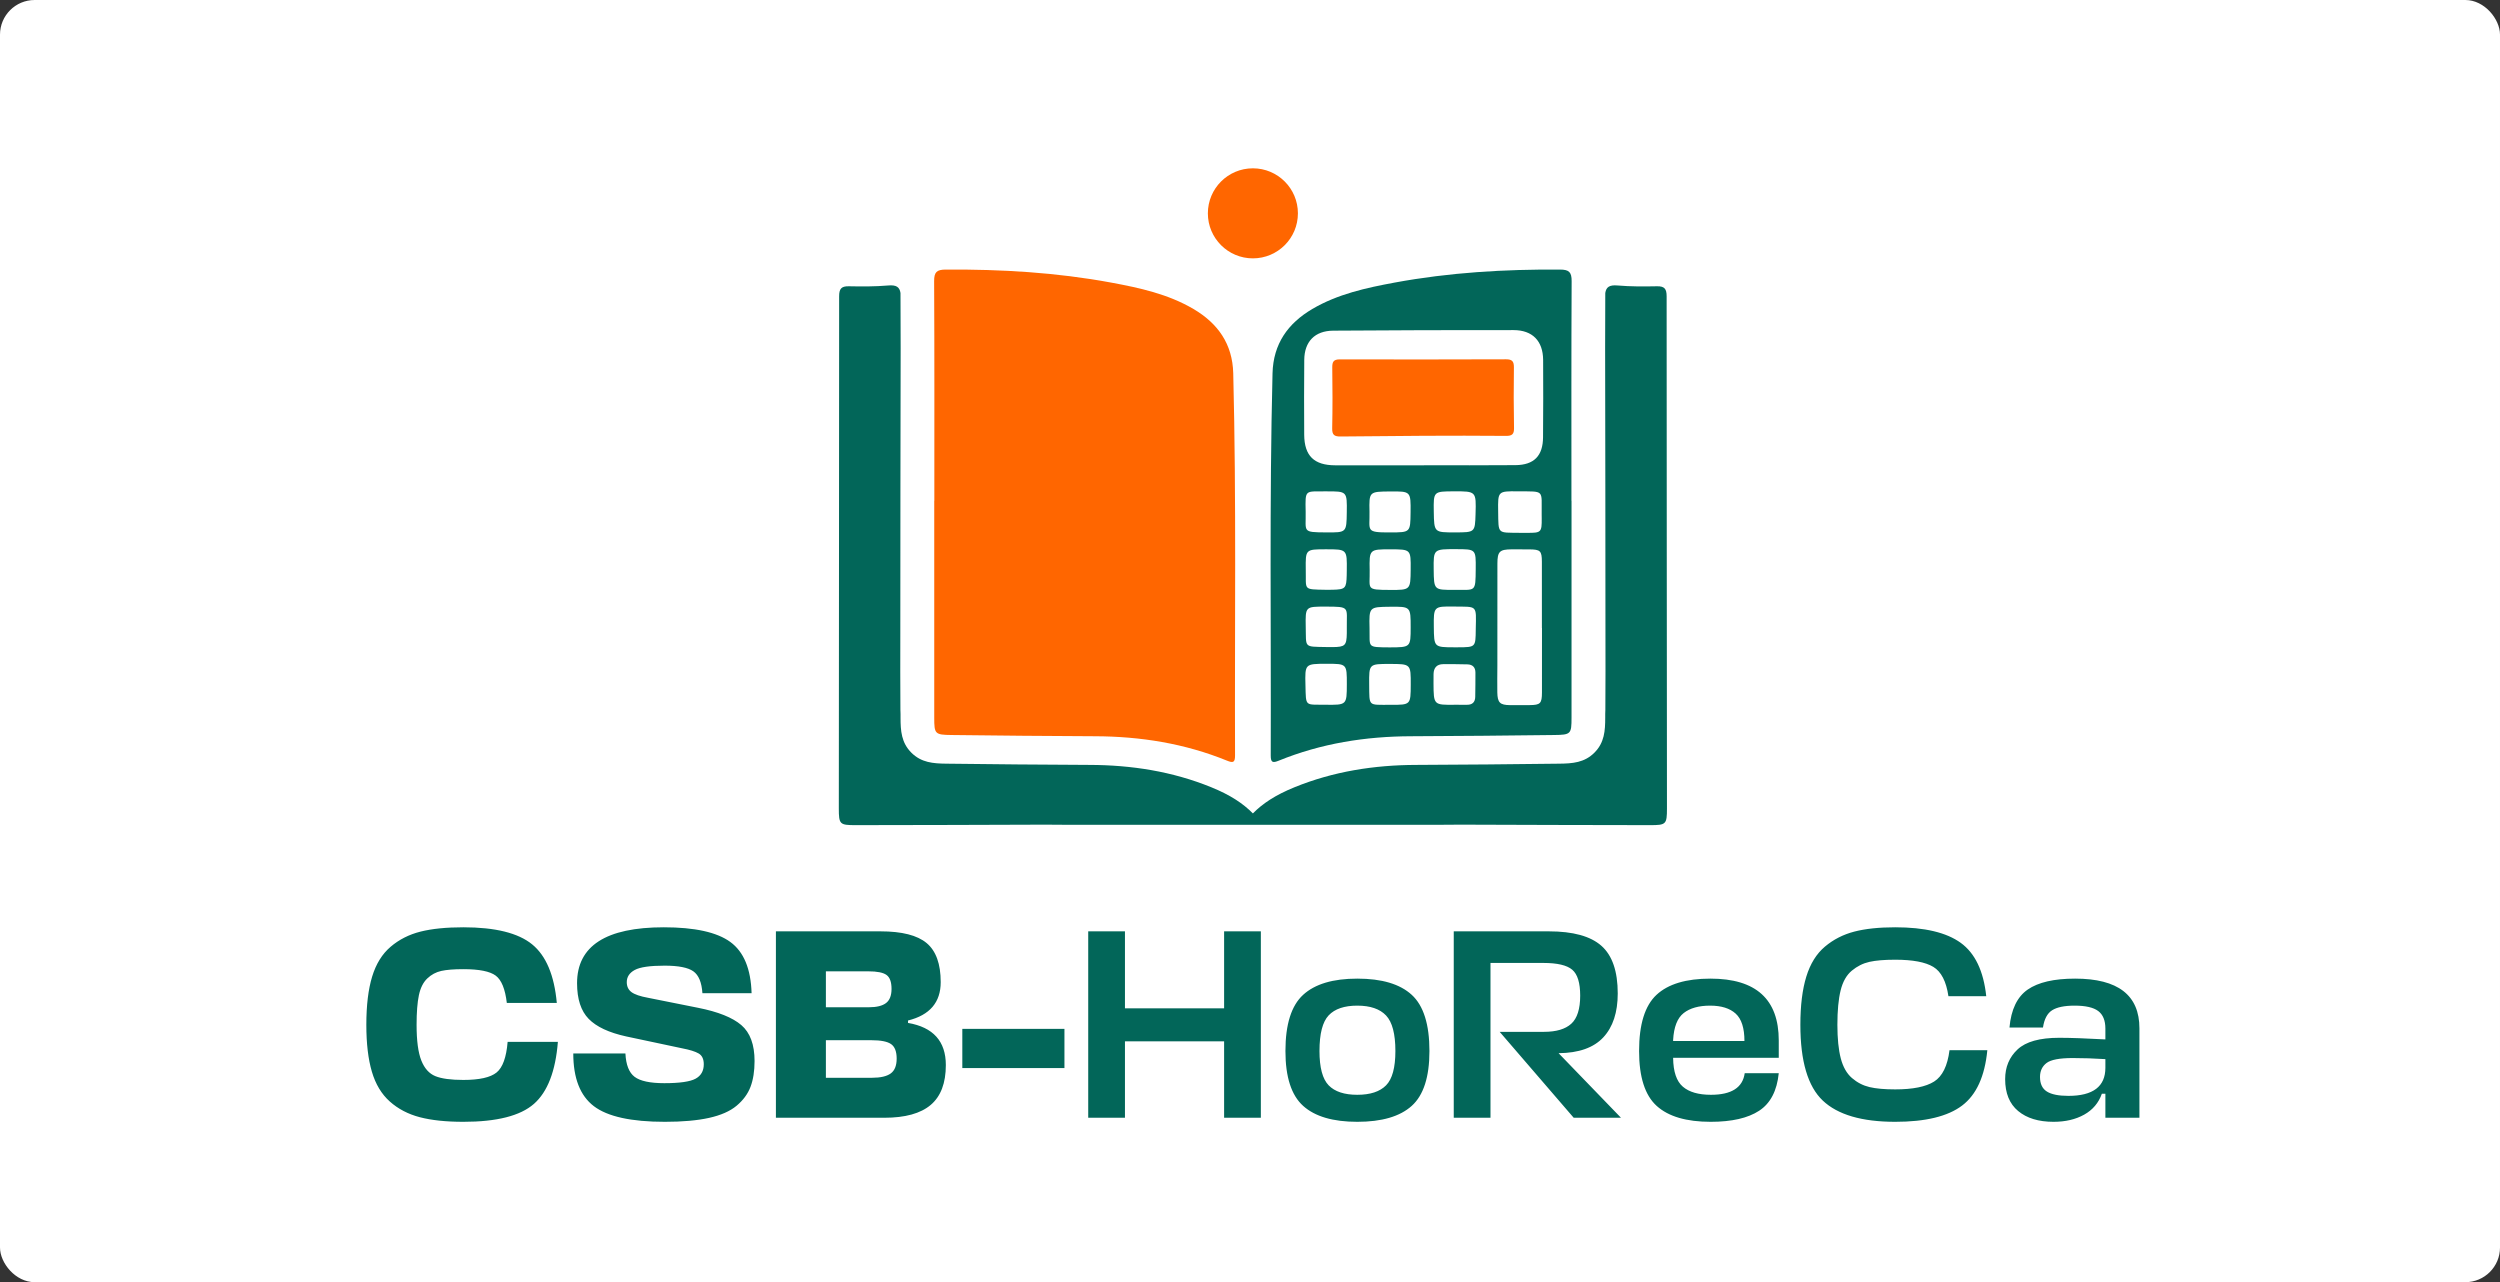 <?xml version="1.0" encoding="UTF-8"?> <svg xmlns="http://www.w3.org/2000/svg" width="505" height="259" viewBox="0 0 505 259" fill="none"><rect x="0" y="0" width="505" height="259" fill="#333333" stroke="none"/><rect width="505" height="259" rx="7" fill="white"></rect><path d="M102.542 210.452H112.692C112.219 216.382 110.609 220.557 107.863 222.976C105.116 225.396 100.359 226.606 93.591 226.606C90.099 226.606 87.17 226.296 84.805 225.678C82.44 225.059 80.421 224.004 78.748 222.512C77.074 221.021 75.864 219.011 75.119 216.482C74.373 213.954 74 210.797 74 207.014C74 203.084 74.391 199.837 75.173 197.272C75.956 194.707 77.202 192.697 78.912 191.242C80.621 189.787 82.632 188.768 84.942 188.186C87.252 187.604 90.135 187.313 93.591 187.313C100.031 187.313 104.661 188.459 107.481 190.751C110.3 193.043 111.965 196.99 112.474 202.593H102.378C102.05 199.792 101.305 197.954 100.14 197.081C98.976 196.208 96.793 195.771 93.591 195.771C91.7 195.771 90.217 195.89 89.144 196.126C88.071 196.363 87.125 196.872 86.306 197.654C85.487 198.437 84.924 199.565 84.614 201.038C84.305 202.511 84.15 204.503 84.15 207.014C84.15 210.215 84.469 212.616 85.105 214.217C85.742 215.818 86.688 216.873 87.943 217.383C89.199 217.892 91.081 218.147 93.591 218.147C96.829 218.147 99.067 217.647 100.304 216.646C101.541 215.645 102.287 213.581 102.542 210.452ZM134.303 226.606C127.5 226.606 122.715 225.55 119.95 223.44C117.186 221.33 115.803 217.783 115.803 212.799H126.335C126.445 215.09 127.063 216.664 128.191 217.519C129.319 218.374 131.32 218.802 134.194 218.802C137.287 218.802 139.388 218.501 140.497 217.901C141.607 217.301 142.162 216.327 142.162 214.981C142.162 213.926 141.816 213.199 141.125 212.799C140.434 212.398 139.324 212.052 137.796 211.761L126.499 209.36C123.006 208.596 120.478 207.414 118.914 205.813C117.349 204.212 116.567 201.811 116.567 198.609C116.567 191.078 122.406 187.313 134.085 187.313C140.343 187.313 144.827 188.304 147.537 190.287C150.248 192.27 151.676 195.717 151.821 200.629H141.889C141.743 198.446 141.134 196.972 140.061 196.208C138.987 195.444 137.05 195.062 134.249 195.062C131.302 195.062 129.291 195.353 128.218 195.935C127.145 196.518 126.608 197.336 126.608 198.391C126.608 199.264 126.927 199.937 127.563 200.41C128.2 200.883 129.319 201.265 130.92 201.556L141.016 203.575C145.054 204.376 147.965 205.54 149.747 207.068C151.53 208.596 152.422 211.016 152.422 214.327C152.422 216.364 152.149 218.101 151.603 219.538C151.057 220.975 150.12 222.249 148.793 223.359C147.464 224.468 145.609 225.286 143.226 225.814C140.843 226.342 137.869 226.606 134.303 226.606ZM183.419 206.141V206.632C188.513 207.505 191.059 210.343 191.059 215.145C191.059 218.783 190.041 221.466 188.003 223.194C185.966 224.923 182.837 225.787 178.617 225.787H156.733V188.132H177.853C182.182 188.132 185.293 188.923 187.185 190.505C189.077 192.088 190.023 194.717 190.023 198.391C190.023 202.466 187.821 205.049 183.419 206.141ZM176.052 210.124H166.829V217.71H176.161C177.871 217.71 179.126 217.419 179.926 216.837C180.727 216.255 181.127 215.254 181.127 213.835C181.127 212.416 180.754 211.443 180.008 210.916C179.262 210.388 177.944 210.124 176.052 210.124ZM175.397 196.208H166.829V203.467H175.506C177.071 203.467 178.226 203.185 178.971 202.621C179.717 202.057 180.09 201.102 180.09 199.755C180.09 198.373 179.754 197.436 179.08 196.945C178.407 196.454 177.179 196.208 175.397 196.208ZM215.017 207.832V215.745H194.388V207.832H215.017ZM227.241 188.132V203.685H247.27V188.132H254.692V225.787H247.27V210.343H227.241V225.787H219.82V188.132H227.241ZM327.438 225.787H317.888L302.935 208.432H311.885C314.359 208.432 316.196 207.887 317.397 206.796C318.597 205.704 319.198 203.812 319.198 201.12C319.198 198.537 318.661 196.79 317.588 195.881C316.514 194.971 314.577 194.516 311.776 194.516H301.079V225.787H293.657V188.132H312.867C317.742 188.132 321.281 189.105 323.482 191.051C325.683 192.997 326.783 196.208 326.783 200.683C326.783 204.503 325.81 207.459 323.864 209.551C321.917 211.643 318.907 212.707 314.832 212.744L327.438 225.787ZM393.8 212.144H401.44C400.93 217.419 399.23 221.148 396.337 223.331C393.445 225.514 388.942 226.606 382.83 226.606C376.099 226.606 371.224 225.178 368.205 222.321C365.185 219.466 363.675 214.363 363.675 207.014C363.675 203.121 364.075 199.874 364.876 197.272C365.676 194.671 366.931 192.652 368.641 191.215C370.351 189.777 372.325 188.768 374.562 188.186C376.8 187.604 379.556 187.313 382.83 187.313C388.76 187.313 393.172 188.359 396.064 190.451C398.957 192.543 400.676 196.135 401.221 201.229H393.581C393.145 198.246 392.126 196.272 390.525 195.308C388.924 194.344 386.359 193.862 382.83 193.862C380.647 193.862 378.91 194.007 377.618 194.298C376.327 194.589 375.145 195.18 374.071 196.072C372.998 196.963 372.243 198.291 371.807 200.056C371.37 201.82 371.152 204.14 371.152 207.014C371.152 209.779 371.379 212.034 371.834 213.781C372.288 215.527 373.044 216.855 374.098 217.764C375.154 218.674 376.336 219.283 377.646 219.593C378.955 219.902 380.683 220.057 382.83 220.057C386.395 220.057 389.015 219.529 390.689 218.474C392.362 217.419 393.399 215.309 393.8 212.144ZM268.39 219.238C269.627 220.511 271.555 221.148 274.175 221.148C276.794 221.148 278.732 220.511 279.987 219.238C281.242 217.965 281.869 215.654 281.869 212.307C281.869 208.851 281.242 206.459 279.987 205.131C278.732 203.803 276.794 203.139 274.175 203.139C271.555 203.139 269.627 203.794 268.39 205.103C267.153 206.413 266.534 208.815 266.534 212.307C266.534 215.654 267.153 217.965 268.39 219.238ZM274.175 197.682C279.122 197.682 282.788 198.773 285.171 200.956C287.554 203.139 288.746 206.923 288.746 212.307C288.746 217.546 287.554 221.239 285.171 223.386C282.788 225.532 279.122 226.606 274.175 226.606C269.263 226.606 265.616 225.532 263.233 223.386C260.85 221.239 259.658 217.546 259.658 212.307C259.658 206.923 260.85 203.139 263.233 200.956C265.616 198.773 269.263 197.682 274.175 197.682ZM359.309 210.179V213.672H337.971V213.726C338.007 216.491 338.662 218.419 339.936 219.511C341.209 220.602 343.101 221.148 345.611 221.148C349.759 221.148 352.033 219.693 352.433 216.782H359.309C358.946 220.348 357.627 222.876 355.353 224.368C353.079 225.86 349.814 226.606 345.557 226.606C340.645 226.606 337.007 225.532 334.642 223.386C332.277 221.239 331.095 217.546 331.095 212.307C331.095 206.923 332.268 203.139 334.615 200.956C336.962 198.773 340.591 197.682 345.502 197.682C354.707 197.682 359.309 201.847 359.309 210.179ZM337.971 210.07V210.288H352.378C352.378 207.669 351.787 205.822 350.605 204.749C349.422 203.676 347.703 203.139 345.448 203.139C343.155 203.139 341.373 203.639 340.099 204.64C338.826 205.64 338.117 207.45 337.971 210.07ZM414.81 226.606C411.79 226.606 409.407 225.878 407.661 224.422C405.914 222.967 405.041 220.821 405.041 217.983C405.041 215.545 405.878 213.544 407.552 211.98C409.225 210.416 412.027 209.633 415.956 209.633C418.175 209.633 421.286 209.742 425.288 209.961V207.778C425.288 206.141 424.806 204.958 423.842 204.23C422.878 203.503 421.286 203.139 419.067 203.139C417.029 203.139 415.519 203.448 414.537 204.067C413.555 204.685 412.936 205.85 412.682 207.559H405.914C406.242 203.921 407.47 201.366 409.598 199.892C411.727 198.418 414.919 197.682 419.176 197.682C427.835 197.682 432.164 201.029 432.164 207.723V225.787H425.288V220.93H424.578C423.924 222.785 422.732 224.195 421.004 225.159C419.276 226.123 417.211 226.606 414.81 226.606ZM417.812 221.366C422.796 221.366 425.288 219.475 425.288 215.691V213.945C422.996 213.799 420.795 213.726 418.685 213.726C416.029 213.726 414.264 214.063 413.391 214.736C412.518 215.409 412.081 216.346 412.081 217.546C412.081 218.929 412.545 219.911 413.473 220.493C414.401 221.075 415.847 221.366 417.812 221.366Z" fill="#026659"></path><path fill-rule="evenodd" clip-rule="evenodd" d="M181.91 144.223C181.896 143.961 181.887 143.693 181.884 143.421C181.834 138.294 181.864 133.168 181.864 128.041C181.881 108.804 181.88 89.571 181.932 70.335C181.926 66.62 181.916 62.905 181.9 59.191C181.718 58.004 181.1 57.515 179.397 57.668C176.767 57.896 174.107 57.881 171.461 57.827C169.927 57.792 169.506 58.363 169.506 59.852C169.506 94.341 169.456 128.83 169.441 163.319C169.441 166.52 169.63 166.683 172.851 166.679C185.586 166.67 198.328 166.625 211.062 166.58C212.325 166.576 213.586 166.583 214.846 166.605H251.123H255.043H291.32C292.58 166.583 293.842 166.576 295.104 166.58C307.839 166.625 320.579 166.67 333.315 166.679C336.536 166.683 336.725 166.52 336.725 163.319C336.71 128.83 336.66 94.341 336.66 59.852C336.66 58.363 336.238 57.792 334.705 57.827C332.059 57.881 329.399 57.896 326.768 57.668C325.067 57.515 324.447 58.004 324.266 59.191C324.25 62.905 324.24 66.62 324.235 70.335C324.286 89.571 324.285 108.804 324.302 128.041C324.302 133.168 324.332 138.294 324.282 143.421C324.28 143.693 324.271 143.961 324.255 144.223V144.962C324.255 147.616 324.098 150.007 322.077 152.034C320.06 154.057 317.648 154.233 314.994 154.262C305.352 154.369 295.709 154.485 286.066 154.512C277.612 154.536 269.361 155.819 261.504 159.018C257.571 160.619 255.04 162.329 253.083 164.31C251.127 162.329 248.596 160.619 244.662 159.018C236.805 155.819 228.555 154.536 220.101 154.512C210.458 154.485 200.814 154.369 191.172 154.262C188.519 154.233 186.106 154.057 184.089 152.034C182.068 150.007 181.911 147.616 181.91 144.962V144.223Z" fill="#026659"></path><path fill-rule="evenodd" clip-rule="evenodd" d="M302.629 103.296C302.568 99.222 302.566 99.208 306.612 99.247C312.128 99.299 311.361 98.849 311.418 103.935C311.421 104.186 311.423 104.437 311.426 104.688C311.449 107.534 311.327 107.654 308.45 107.635C307.948 107.632 307.446 107.634 306.944 107.634C302.414 107.567 302.699 107.965 302.629 103.296ZM293.654 99.25C298.199 99.236 298.199 99.236 298.061 103.827C297.949 107.542 297.949 107.542 293.883 107.545C289.692 107.549 289.692 107.549 289.624 103.339C289.557 99.272 289.565 99.264 293.654 99.25ZM276.672 115.16C276.585 110.959 276.636 110.959 280.882 110.964C284.991 110.97 284.991 110.97 284.955 115.053C284.919 119.151 284.919 119.183 280.815 119.166C275.78 119.145 276.753 119.059 276.672 115.16ZM267.824 110.957C272.106 110.954 272.106 110.954 272.05 115.24C272.046 115.553 272.043 115.865 272.036 116.179C271.97 118.867 271.774 119.069 269.149 119.131C268.711 119.141 268.273 119.147 267.835 119.138C263.082 119.044 263.867 119.242 263.765 115.054C263.711 110.959 263.711 110.959 267.824 110.957ZM257.051 75.408C256.405 101.138 256.779 126.878 256.688 152.613C256.681 154.067 257.119 154.138 258.305 153.655C266.87 150.169 275.818 148.749 285.033 148.722C294.66 148.696 304.287 148.579 313.914 148.473C317.324 148.435 317.449 148.276 317.449 144.961C317.453 130.36 317.449 115.763 317.449 101.161H317.43C317.43 86.375 317.396 71.589 317.471 56.799C317.483 54.96 316.936 54.465 315.149 54.453C303.925 54.382 292.761 55.036 281.71 57.083C275.954 58.151 270.224 59.394 265.088 62.415C260.141 65.328 257.202 69.473 257.051 75.408ZM263.757 126.571C263.686 122.528 263.686 122.533 267.727 122.535C272.818 122.538 272.003 122.603 272.056 126.785C272.061 127.162 272.061 127.54 272.055 127.916C272.011 130.403 271.717 130.691 269.178 130.713C268.738 130.718 268.298 130.71 267.858 130.702C263.265 130.615 263.873 130.872 263.757 126.571ZM294.133 110.929C298.145 110.939 298.132 110.939 298.095 114.938C298.049 119.748 298.118 119.118 293.733 119.15C289.654 119.179 289.654 119.16 289.606 115.048C289.557 110.917 289.557 110.917 294.133 110.929ZM280.762 122.565C284.959 122.522 284.959 122.522 284.953 126.74C284.948 130.756 284.948 130.756 280.694 130.771C276.002 130.731 276.74 130.835 276.645 126.86C276.544 122.609 276.577 122.609 280.762 122.565ZM280.797 99.274C284.984 99.241 284.984 99.241 284.935 103.532C284.889 107.55 284.889 107.537 280.856 107.551C275.721 107.569 276.728 107.245 276.639 103.345C276.548 99.309 276.583 99.308 280.797 99.274ZM293.651 122.523C298.457 122.593 298.21 122.106 298.104 127.023C298.103 127.087 298.103 127.149 298.103 127.212C298.064 130.738 298.064 130.738 294.531 130.755C294.279 130.757 294.027 130.755 293.775 130.756C289.675 130.744 289.675 130.744 289.631 126.633C289.587 122.531 289.609 122.465 293.651 122.523ZM267.928 99.255C272.11 99.246 272.11 99.246 272.05 103.505C271.992 107.574 271.992 107.569 267.95 107.547C262.921 107.52 263.828 107.459 263.744 103.381C263.649 98.74 263.569 99.31 267.928 99.255ZM308.918 110.976C311.147 110.989 311.45 111.263 311.459 113.465C311.476 117.929 311.464 122.393 311.464 126.857C311.47 126.857 311.475 126.857 311.481 126.857C311.481 131.195 311.493 135.534 311.475 139.873C311.466 142.11 311.156 142.408 308.987 142.431C307.667 142.444 306.347 142.453 305.027 142.437C302.986 142.414 302.498 141.943 302.458 139.858C302.423 138.036 302.466 136.212 302.468 134.389C302.471 127.536 302.47 120.682 302.476 113.829C302.479 111.42 302.917 110.983 305.334 110.966C306.529 110.959 307.724 110.969 308.918 110.976ZM306.134 93.958C299.974 94.019 293.81 93.978 287.647 93.978V93.997C281.671 93.997 275.697 94.004 269.723 93.993C265.435 93.986 263.475 92.074 263.449 87.803C263.415 82.772 263.419 77.737 263.46 72.707C263.49 69.002 265.59 66.819 269.318 66.793C281.456 66.705 293.591 66.664 305.73 66.68C309.556 66.683 311.679 68.866 311.713 72.684C311.754 77.904 311.728 83.123 311.694 88.342C311.671 92.067 309.885 93.925 306.134 93.958ZM276.574 138.235C276.54 134.113 276.54 134.113 280.722 134.117C284.987 134.122 284.987 134.122 284.969 138.317C284.952 142.377 284.952 142.377 280.961 142.375C280.897 142.375 280.835 142.377 280.772 142.375C276.303 142.35 276.63 142.798 276.574 138.235ZM291.538 134.158C293.168 134.149 294.799 134.159 296.43 134.203C297.479 134.231 298.041 134.811 298.037 135.877C298.034 137.509 298.034 139.14 297.998 140.771C297.976 141.829 297.418 142.379 296.333 142.365C295.517 142.354 294.701 142.362 293.885 142.362C289.599 142.411 289.598 142.411 289.569 138.055C289.565 137.428 289.567 136.801 289.578 136.173C289.599 134.89 290.228 134.166 291.538 134.158ZM267.965 134.085C272.069 134.081 272.069 134.081 272.06 138.225C272.05 142.409 272.05 142.409 267.738 142.36C263.563 142.285 263.814 142.854 263.702 138.391C263.594 134.09 263.597 134.09 267.965 134.085Z" fill="#026659"></path><path fill-rule="evenodd" clip-rule="evenodd" d="M304.208 88.049C305.401 88.06 305.858 87.739 305.833 86.473C305.757 82.387 305.749 78.301 305.809 74.218C305.824 72.99 305.447 72.575 304.215 72.578C293.029 72.616 281.842 72.627 270.655 72.594C269.352 72.59 269.103 73.104 269.118 74.263C269.171 78.345 269.193 82.432 269.103 86.519C269.073 87.893 269.567 88.188 270.832 88.173C281.991 88.059 293.054 87.951 304.208 88.049Z" fill="#FF6600"></path><path fill-rule="evenodd" clip-rule="evenodd" d="M249.116 75.408C249.761 101.138 249.387 126.878 249.478 152.613C249.485 154.067 249.048 154.138 247.862 153.655C239.296 150.169 230.348 148.749 221.134 148.722C211.506 148.696 201.879 148.579 192.252 148.473C188.842 148.435 188.717 148.276 188.717 144.961C188.714 130.36 188.717 115.763 188.717 101.161H188.736C188.736 86.375 188.77 71.589 188.695 56.799C188.683 54.96 189.231 54.465 191.017 54.453C202.242 54.382 213.406 55.036 224.457 57.083C230.213 58.151 235.942 59.394 241.079 62.415C246.026 65.328 248.964 69.473 249.116 75.408Z" fill="#FF6600"></path><path fill-rule="evenodd" clip-rule="evenodd" d="M253.083 34C258.106 34 262.178 38.072 262.178 43.095C262.178 48.118 258.106 52.19 253.083 52.19C248.06 52.19 243.988 48.118 243.988 43.095C243.988 38.072 248.06 34 253.083 34Z" fill="#FF6600"></path></svg> 